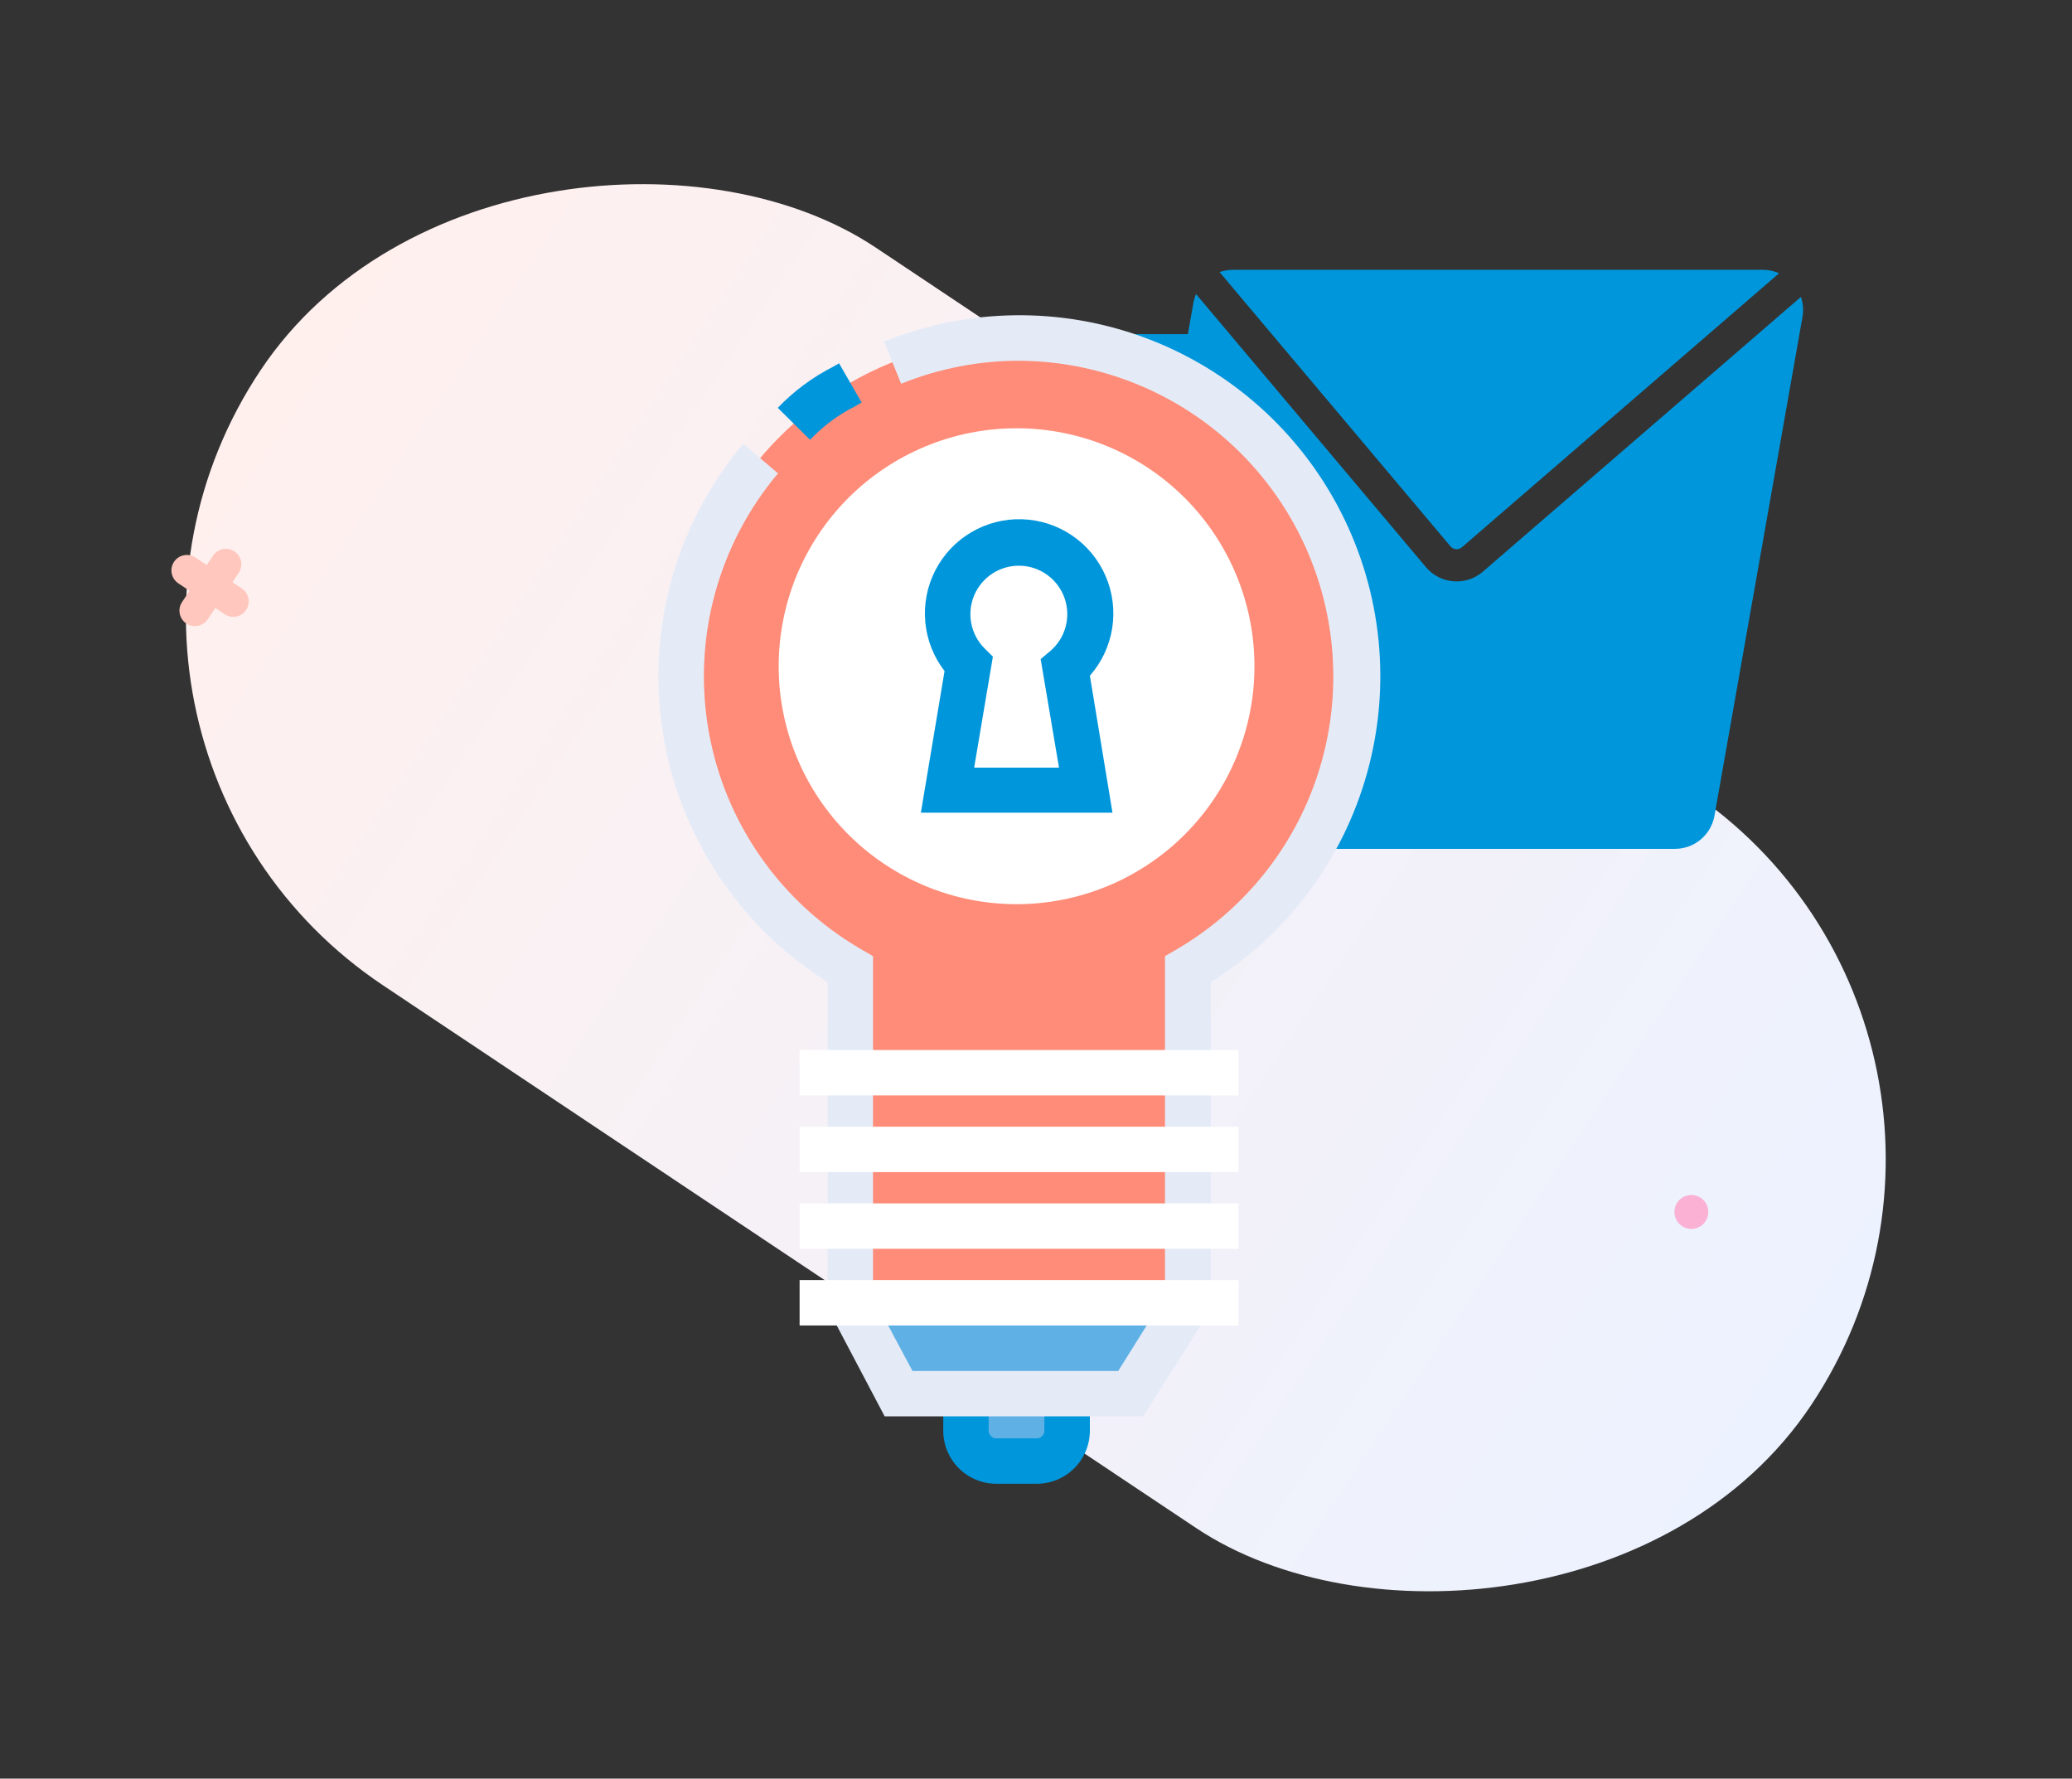<svg width="134" height="115" viewBox="0 0 134 115" fill="none" xmlns="http://www.w3.org/2000/svg">
<rect x="0" y="0" width="134" height="115" fill="#333333" stroke="none"/>
<g clip-path="url(#clip0_374_1352)">
<rect x="0.929" y="47.8" width="57.366" height="120.553" rx="28.683" transform="rotate(-56.285 0.929 47.8)" fill="url(#paint0_linear_374_1352)"/>
<path fill-rule="evenodd" clip-rule="evenodd" d="M15.438 37.039C15.745 36.58 15.621 35.959 15.162 35.653C14.702 35.346 14.081 35.47 13.775 35.929L13.37 36.537L12.641 36.051C12.182 35.744 11.561 35.868 11.254 36.327C10.948 36.787 11.072 37.408 11.531 37.714L12.259 38.2L11.773 38.929C11.467 39.388 11.591 40.009 12.05 40.316C12.509 40.622 13.13 40.498 13.437 40.039L13.923 39.31L14.53 39.716C14.99 40.022 15.611 39.898 15.917 39.439C16.224 38.98 16.1 38.359 15.64 38.052L15.033 37.647L15.438 37.039Z" fill="#FFC7BD"/>
<circle cx="109.384" cy="78.362" r="1.096" transform="rotate(33.715 109.384 78.362)" fill="#FBB1D4"/>
<g clip-path="url(#clip1_374_1352)">
<path d="M78.872 17.593C79.15 17.495 79.442 17.445 79.737 17.445H114.009C114.371 17.445 114.729 17.52 115.06 17.667L94.544 35.385C94.492 35.43 94.431 35.464 94.366 35.486C94.3 35.507 94.231 35.515 94.163 35.51C94.094 35.504 94.027 35.485 93.966 35.454C93.905 35.422 93.85 35.379 93.806 35.326L78.872 17.593ZM68.028 34.085H72.188C72.464 34.085 72.728 33.975 72.923 33.78C73.118 33.585 73.228 33.321 73.228 33.045C73.228 32.769 73.118 32.505 72.923 32.309C72.728 32.114 72.464 32.005 72.188 32.005H68.028C67.752 32.005 67.488 32.114 67.293 32.309C67.098 32.505 66.988 32.769 66.988 33.045C66.988 33.321 67.098 33.585 67.293 33.78C67.488 33.975 67.752 34.085 68.028 34.085ZM69.068 48.645H68.028C67.752 48.645 67.488 48.755 67.293 48.95C67.098 49.145 66.988 49.409 66.988 49.685C66.988 49.961 67.098 50.225 67.293 50.42C67.488 50.615 67.752 50.725 68.028 50.725H69.068C69.344 50.725 69.608 50.615 69.803 50.42C69.999 50.225 70.108 49.961 70.108 49.685C70.108 49.409 69.999 49.145 69.803 48.95C69.608 48.755 69.344 48.645 69.068 48.645ZM95.903 36.959C95.433 37.368 94.831 37.593 94.208 37.592C94.138 37.592 94.068 37.589 93.998 37.584C93.654 37.557 93.32 37.463 93.014 37.305C92.708 37.148 92.436 36.931 92.215 36.667L77.35 19.014C77.27 19.2 77.212 19.394 77.177 19.593L76.822 21.605H68.028C67.752 21.605 67.488 21.715 67.293 21.91C67.098 22.105 66.988 22.369 66.988 22.645C66.988 22.921 67.098 23.185 67.293 23.38C67.488 23.575 67.752 23.685 68.028 23.685H76.454L73.518 40.325H80.508C80.784 40.325 81.048 40.434 81.243 40.63C81.439 40.825 81.548 41.089 81.548 41.365C81.548 41.641 81.439 41.905 81.243 42.1C81.048 42.295 80.784 42.405 80.508 42.405H73.151L71.487 51.833C71.421 52.207 71.438 52.591 71.536 52.958C71.634 53.324 71.812 53.665 72.056 53.956C72.3 54.247 72.604 54.481 72.948 54.641C73.293 54.802 73.668 54.885 74.047 54.885H108.319C108.931 54.886 109.523 54.67 109.991 54.278C110.459 53.885 110.774 53.339 110.88 52.737L116.569 20.497C116.646 20.063 116.611 19.616 116.468 19.199L95.903 36.959ZM71.148 40.325C70.872 40.325 70.608 40.434 70.413 40.63C70.218 40.825 70.108 41.089 70.108 41.365C70.108 41.641 70.218 41.905 70.413 42.1C70.608 42.295 70.872 42.405 71.148 42.405H73.151L73.518 40.325H71.148Z" fill="#0096DB"/>
</g>
<path d="M64.43 84.444H67.058C68.365 84.444 69.017 85.097 69.017 86.403V92.51C69.017 93.816 68.365 94.469 67.058 94.469H64.43C63.123 94.469 62.471 93.816 62.471 92.51V86.403C62.471 85.097 63.123 84.444 64.43 84.444Z" fill="#5FB0E5"/>
<path d="M67.057 95.937H64.428C63.52 95.935 62.649 95.573 62.007 94.931C61.365 94.289 61.003 93.418 61.002 92.51V86.403C61.003 85.495 61.365 84.624 62.007 83.982C62.649 83.34 63.52 82.978 64.428 82.977H67.057C67.965 82.978 68.836 83.34 69.478 83.982C70.121 84.624 70.482 85.495 70.484 86.403V92.51C70.482 93.418 70.121 94.289 69.478 94.931C68.836 95.573 67.965 95.935 67.057 95.937ZM64.428 85.912C64.298 85.914 64.174 85.966 64.082 86.058C63.991 86.149 63.938 86.273 63.937 86.403V92.51C63.938 92.64 63.991 92.764 64.082 92.856C64.174 92.947 64.298 93 64.428 93.001H67.057C67.186 93 67.31 92.947 67.4 92.855C67.491 92.763 67.542 92.639 67.542 92.51V86.403C67.542 86.274 67.491 86.15 67.4 86.058C67.31 85.966 67.186 85.914 67.057 85.912H64.428Z" fill="#0096DB"/>
<path d="M87.771 43.727C87.775 39.884 86.766 36.108 84.847 32.78C82.927 29.451 80.165 26.686 76.838 24.765C73.51 22.843 69.736 21.831 65.893 21.832C62.05 21.832 58.276 22.845 54.949 24.768C51.623 26.691 48.861 29.457 46.943 32.786C45.025 36.116 44.018 39.892 44.023 43.734C44.027 47.577 45.044 51.35 46.971 54.675C48.898 57.999 51.666 60.757 54.998 62.672V84.234L58.099 90.111H73.12L76.783 84.234V62.672C80.12 60.76 82.893 58.002 84.822 54.675C86.752 51.349 87.769 47.572 87.771 43.727Z" fill="#FF8C78"/>
<path d="M54.998 62.672V84.234L58.099 90.111H73.12L76.802 84.234V62.672H54.998Z" fill="#FF8C78"/>
<path d="M76.802 84.234L73.12 90.111H58.099L54.998 84.234H76.802Z" fill="#5FB0E5"/>
<path d="M73.937 91.578H57.213L53.531 84.597V63.502C50.699 61.729 48.281 59.369 46.44 56.581C44.599 53.794 43.379 50.643 42.861 47.343C42.343 44.043 42.54 40.669 43.438 37.452C44.337 34.234 45.916 31.247 48.069 28.693L50.315 30.607C48.394 32.887 46.998 35.56 46.222 38.438C45.447 41.316 45.313 44.33 45.829 47.265C46.345 50.201 47.499 52.988 49.209 55.429C50.919 57.871 53.143 59.907 55.726 61.396L56.46 61.823V83.87L59.012 88.643H72.317L75.341 83.812V61.823L76.075 61.396C79.946 59.144 82.97 55.682 84.68 51.543C86.39 47.404 86.692 42.817 85.54 38.49C84.387 34.162 81.844 30.334 78.301 27.594C74.759 24.854 70.414 23.354 65.936 23.326C63.311 23.32 60.71 23.825 58.278 24.813L57.174 22.088C62.585 19.897 68.62 19.814 74.09 21.854C79.559 23.895 84.064 27.911 86.718 33.111C89.371 38.31 89.98 44.315 88.423 49.941C86.866 55.567 83.257 60.406 78.308 63.502V84.655L73.937 91.578Z" fill="#E4EBF7"/>
<path d="M52.388 28.437L50.301 26.37C51.328 25.297 52.527 24.404 53.849 23.728L54.264 23.492L55.725 26.025L55.304 26.268C54.213 26.816 53.227 27.55 52.388 28.437Z" fill="#0096DB"/>
<path d="M51.712 67.892H80.095V70.827H51.712V67.892Z" fill="white"/>
<path d="M51.712 72.85H80.095V75.785H51.712V72.85Z" fill="white"/>
<path d="M51.712 77.808H80.095V80.743H51.712V77.808Z" fill="white"/>
<path d="M51.712 82.766H80.095V85.701H51.712V82.766Z" fill="white"/>
<path d="M50.359 43.076C50.358 45.096 50.756 47.097 51.529 48.964C52.303 50.83 53.436 52.526 54.864 53.955C56.293 55.384 57.989 56.517 59.856 57.29C61.722 58.064 63.723 58.462 65.743 58.462C67.764 58.462 69.765 58.064 71.631 57.29C73.498 56.517 75.194 55.384 76.623 53.955C78.051 52.526 79.184 50.83 79.957 48.964C80.731 47.097 81.128 45.096 81.128 43.076C81.128 41.055 80.731 39.054 79.957 37.188C79.184 35.321 78.051 33.625 76.623 32.196C75.194 30.767 73.498 29.634 71.631 28.861C69.765 28.088 67.764 27.69 65.743 27.69C63.723 27.69 61.722 28.088 59.856 28.861C57.989 29.634 56.293 30.767 54.864 32.196C53.436 33.625 52.303 35.321 51.529 37.188C50.756 39.054 50.358 41.055 50.359 43.076Z" fill="white"/>
<path d="M70.511 39.694C70.512 38.935 70.325 38.188 69.968 37.519C69.611 36.85 69.094 36.279 68.464 35.857C67.834 35.435 67.109 35.175 66.354 35.1C65.599 35.025 64.838 35.137 64.137 35.426C63.435 35.716 62.817 36.174 62.335 36.76C61.853 37.345 61.523 38.041 61.374 38.785C61.225 39.529 61.262 40.298 61.481 41.024C61.7 41.75 62.095 42.411 62.63 42.948L61.271 51.071H70.205L68.89 43.178C69.397 42.749 69.804 42.215 70.084 41.614C70.363 41.012 70.509 40.357 70.511 39.694Z" fill="white"/>
<path d="M71.946 52.545H59.554L61.086 43.388C60.379 42.474 59.948 41.377 59.841 40.227C59.734 39.076 59.957 37.919 60.483 36.89C61.009 35.861 61.816 35.003 62.812 34.416C63.807 33.828 64.948 33.536 66.103 33.573C67.258 33.61 68.379 33.974 69.335 34.624C70.29 35.273 71.041 36.181 71.501 37.242C71.96 38.302 72.109 39.471 71.929 40.612C71.749 41.754 71.248 42.821 70.485 43.688L71.946 52.545ZM63 49.635H68.488L67.301 42.616L67.939 42.08C68.415 41.669 68.756 41.123 68.918 40.515C69.08 39.906 69.055 39.263 68.846 38.67C68.636 38.076 68.254 37.559 67.746 37.186C67.239 36.813 66.632 36.601 66.003 36.579C65.374 36.556 64.752 36.724 64.22 37.059C63.687 37.395 63.268 37.883 63.017 38.46C62.766 39.037 62.694 39.677 62.812 40.295C62.93 40.914 63.231 41.482 63.676 41.927L64.212 42.457L63 49.635Z" fill="#0096DB"/>
</g>
<defs>
<linearGradient id="paint0_linear_374_1352" x1="29.612" y1="47.8" x2="29.612" y2="168.353" gradientUnits="userSpaceOnUse">
<stop stop-color="#FFF0EE"/>
<stop offset="1" stop-color="#ECF2FF"/>
</linearGradient>
<clipPath id="clip0_374_1352">
<rect width="132.119" height="114.632" fill="white" transform="translate(0.929 0.082)"/>
</clipPath>
<clipPath id="clip1_374_1352">
<rect width="49.92" height="49.92" fill="white" transform="translate(66.988 11.205)"/>
</clipPath>
</defs>
</svg>
